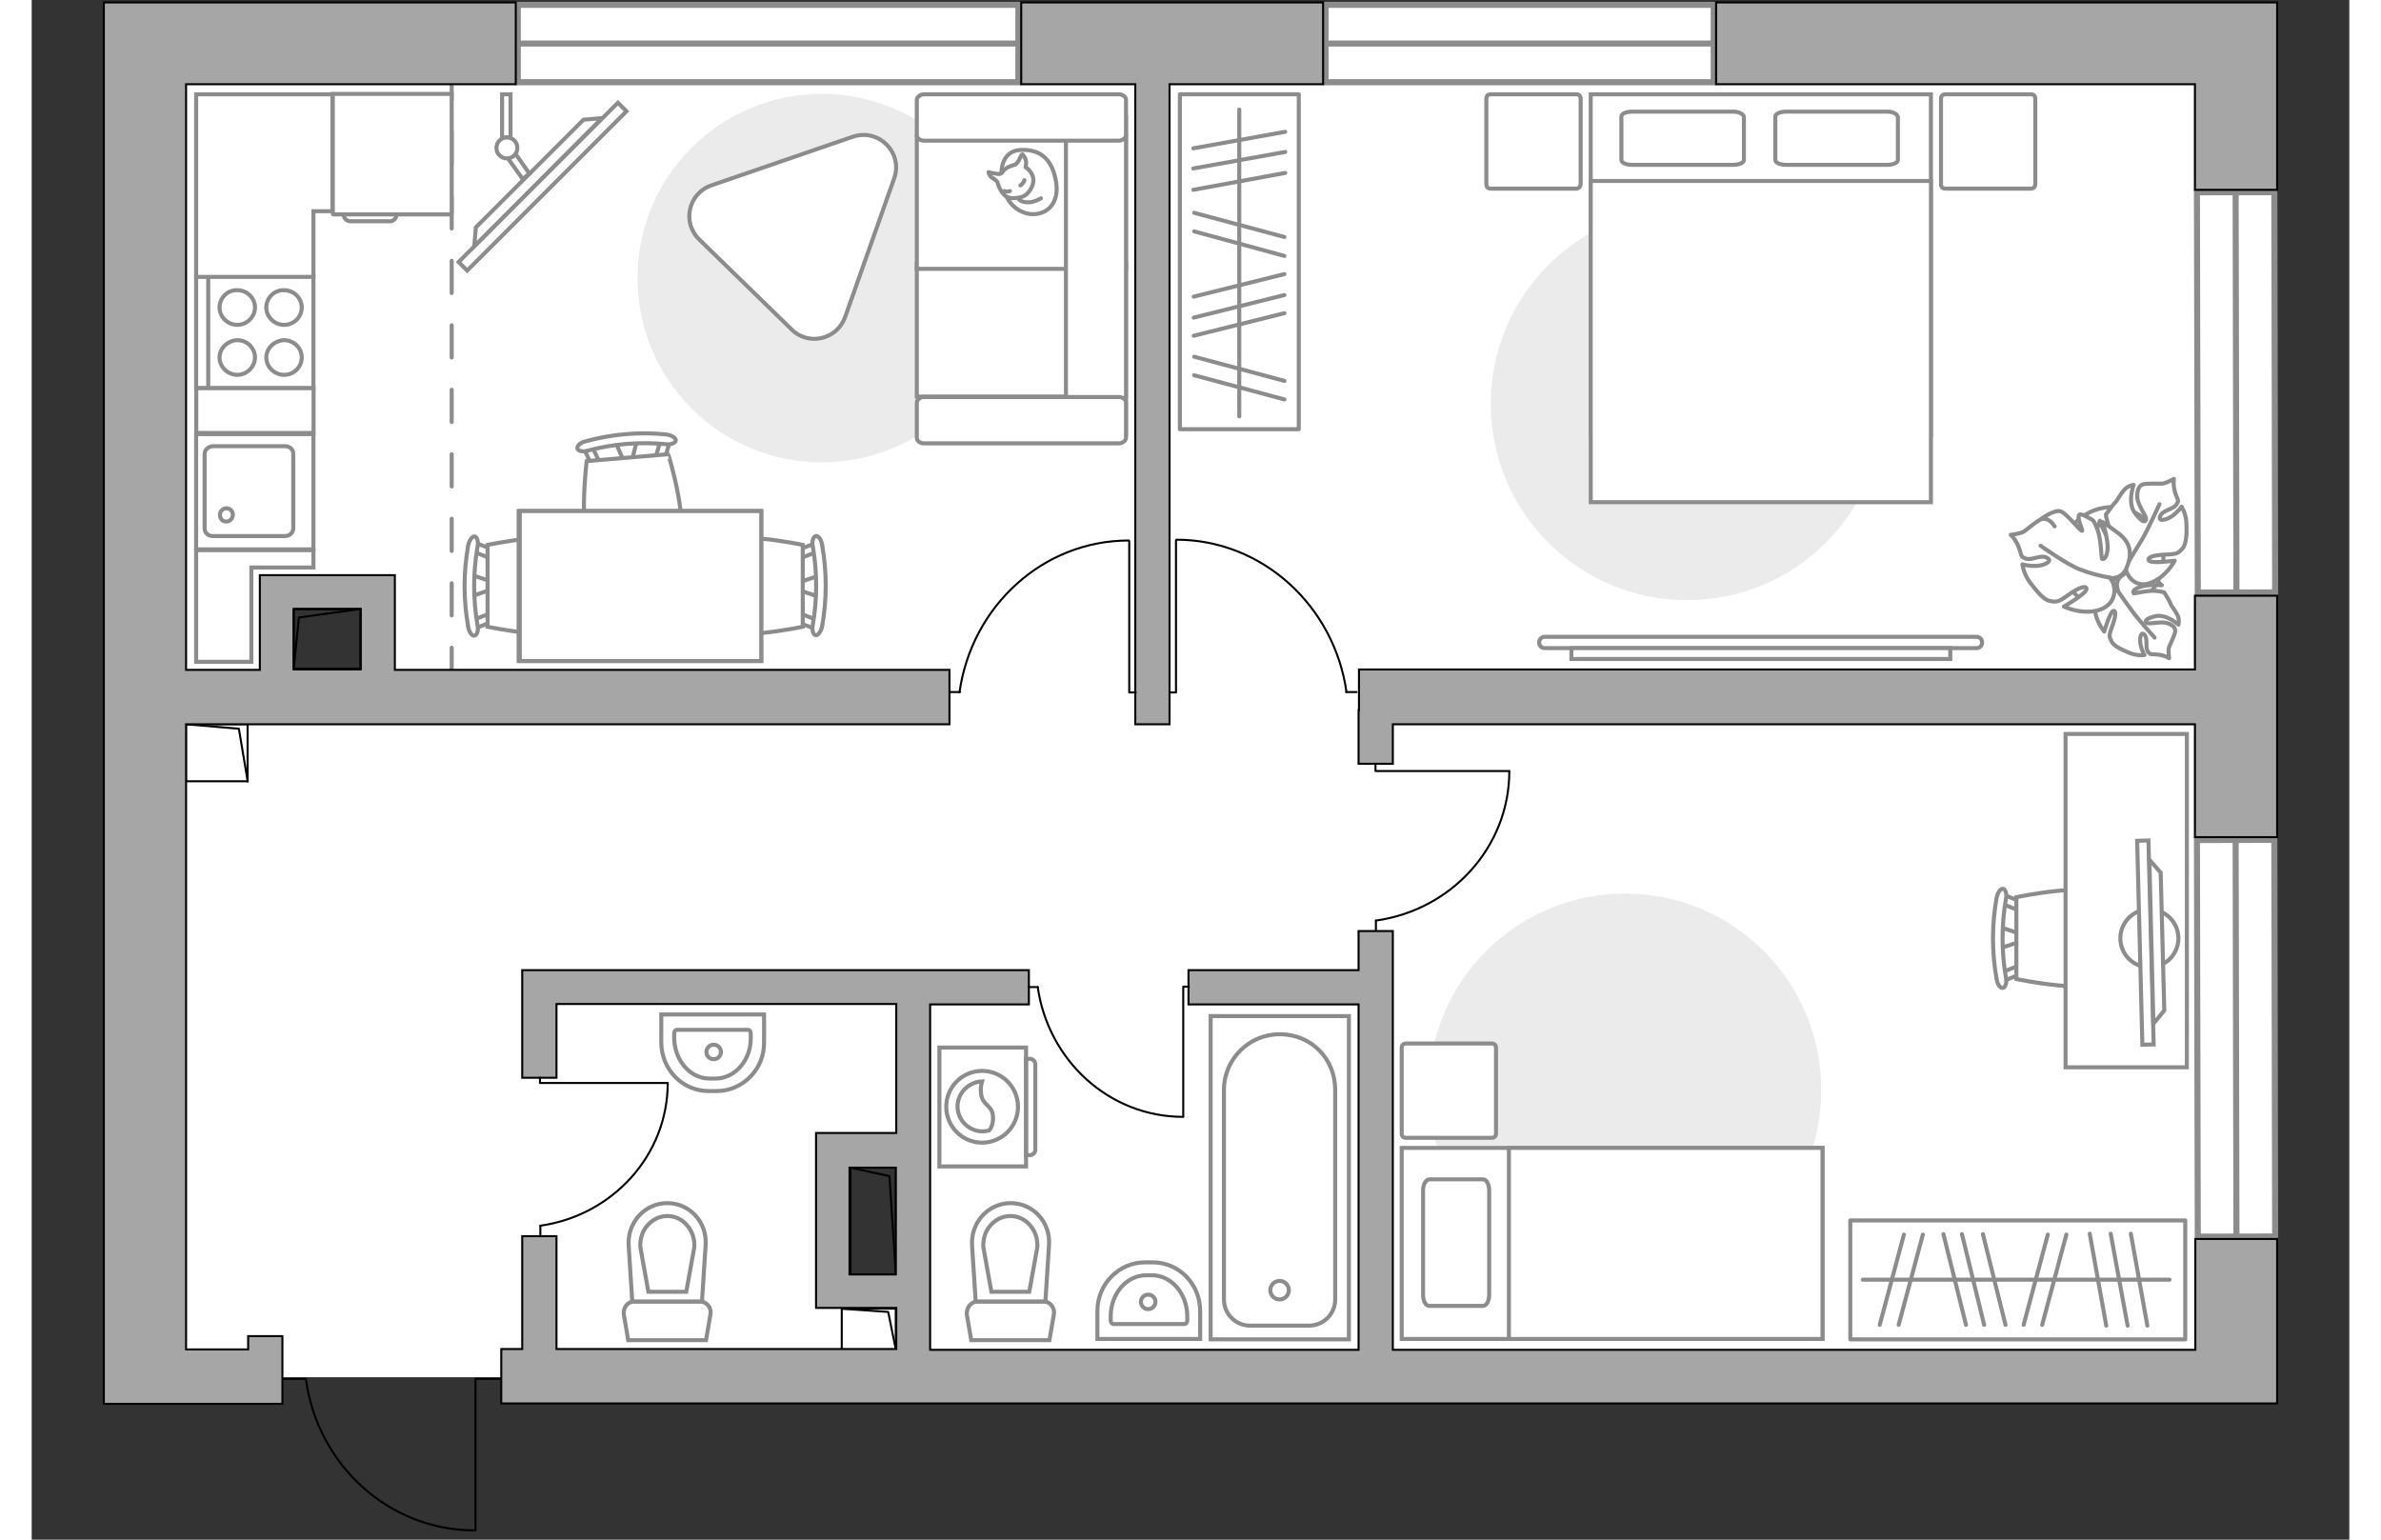 <?xml version="1.0" encoding="utf-8"?>
<!-- Generator: Adobe Illustrator 27.2.0, SVG Export Plug-In . SVG Version: 6.00 Build 0)  -->
<svg version="1.1" xmlns="http://www.w3.org/2000/svg" xmlns:xlink="http://www.w3.org/1999/xlink" x="0px" y="0px"
	 viewBox="0 0 575 382" style="enable-background:new 0 0 575 382;" xml:space="preserve" width="883" height="571">
<rect x="0" y="0" width="575" height="382" fill="#333333" stroke="none"/>
<style type="text/css">
	.st0{fill:#FFFFFF;}
	.st1{fill:#FFFFFF;stroke:#8C8C8C;stroke-width:1.5;stroke-linecap:round;stroke-miterlimit:10;}
	.st2{fill:none;stroke:#8C8C8C;stroke-linecap:round;stroke-linejoin:round;stroke-miterlimit:10;stroke-dasharray:8;}
	.st3{fill:none;stroke:#000000;stroke-width:0.5;stroke-linecap:round;stroke-linejoin:round;stroke-miterlimit:10;}
	.st4{fill:#A6A6A6;stroke:#000000;stroke-width:0.5;stroke-miterlimit:10;}
	.st5{fill:#FFFFFF;stroke:#8C8C8C;stroke-miterlimit:10;}
	.st6{fill:#EBEBEB;}
	.st7{fill:none;stroke:#8C8C8C;stroke-linecap:round;stroke-linejoin:round;stroke-miterlimit:10;}
	.st8{fill:#FFFFFF;stroke:#8C8C8C;stroke-linecap:round;stroke-linejoin:round;stroke-miterlimit:10;}
	.st9{fill-rule:evenodd;clip-rule:evenodd;fill:#FFFFFF;fill-opacity:0.1;stroke:#8C8C8C;stroke-miterlimit:10;}
</style>
<g id="bg_1_">
	<path class="st0" d="M547.1,10.8H31.5v330.9h515.5V10.8z M198.7,286.3l22.3,0.4l-1.3,33l-21,0.9V286.3z M62.6,169.9V148l23.2-0.5
		v22.4H62.6z"/>
</g>
<g id="windows_1_">
	<g>
		
			<rect x="537.3" y="208.4" transform="matrix(1 -2.093500e-03 2.093500e-03 1 -0.538 1.145)" class="st1" width="19.2" height="98.4"/>
		<line class="st1" x1="546.8" y1="208.4" x2="547" y2="306.8"/>
	</g>
	<g>
		
			<rect x="537.3" y="47.7" transform="matrix(1 -2.093502e-03 2.093502e-03 1 -0.203 1.145)" class="st1" width="19.2" height="99.3"/>
		<line class="st1" x1="546.8" y1="47.7" x2="547" y2="147.1"/>
	</g>
	<g>
		<rect x="321" y="1.2" class="st1" width="96.3" height="19.2"/>
		<line class="st1" x1="417.3" y1="10.8" x2="321" y2="10.8"/>
	</g>
	<g>
		<rect x="120.6" y="1.2" class="st1" width="124.2" height="19.2"/>
		<line class="st1" x1="244.8" y1="10.8" x2="120.6" y2="10.8"/>
	</g>
</g>
<g id="plan">
	<line class="st2" x1="104.2" y1="16.7" x2="104.2" y2="172.9"/>
	<g>
		<polyline class="st3" points="110.1,379.7 110.1,342.1 116.4,342.1 		"/>
		<line class="st3" x1="62.4" y1="342.1" x2="68.1" y2="342.1"/>
		<path class="st3" d="M68.1,342.6c3,21,20.6,37.1,41.8,37.1"/>
	</g>
	<g>
		
			<rect x="195.5" y="297.3" transform="matrix(-1.664457e-10 1 -1 -1.664457e-10 511.736 94.187)" class="st3" width="26.5" height="11.3"/>
		<polyline class="st3" points="203.1,289.7 212.8,291.8 214.4,316.2 		"/>
	</g>
	<g>
		
			<rect x="202.6" y="323.1" transform="matrix(-1.665132e-10 1 -1 -1.665132e-10 537.475 122.081)" class="st3" width="10.2" height="13.4"/>
		<polyline class="st3" points="201,324.7 212.5,325.5 214.4,334.9 		"/>
	</g>
	<g>
		
			<rect x="38.8" y="179.1" transform="matrix(-1.664359e-10 1 -1 -1.664359e-10 232.664 140.84)" class="st3" width="14.2" height="15.3"/>
		<polyline class="st3" points="38.3,179.7 51.4,180.8 53.6,193.9 		"/>
	</g>
	<g>
		<polygon class="st4" points="549.9,0.6 536.7,0.6 417.9,0.6 417.9,20.9 536.7,20.9 536.7,47.1 557.1,47.1 557.1,0.6 		"/>
		<polygon class="st4" points="536.7,166.1 329.3,166.1 329.3,176.2 329.2,176.2 329.2,189.5 337.7,189.5 337.7,179.7 536.7,179.7 
			536.7,207.7 557.1,207.7 557.1,147.8 536.7,147.8 		"/>
		<path class="st4" d="M536.7,334.9H337.7V231h-8.5v9.7H287v8.5h42.2v85.7H222.9v-85.7h24.5v-8.5h-24.5h-8.5h-92.7v5.7v2.7v18.3h8.5
			v-18.3h84.3v32h-11.5h-6.3h-2.1v43.4h2.1h6.3h11.5v10.2h-84.3v-28h-8.5v28h-5.2v13.5h420.2h5.2h15.2v-40.8h-20.3V334.9z
			 M202.9,316.2v-26.5h11.5v26.5H202.9z"/>
		<path class="st4" d="M53.8,334.8H38.3V179.7h189.4v-13.5H90.1v-15v-8.5h-8.5H65h-7.1h-1.3v23.5H38.3V20.9h81.8V0.6H38.3H17.9v20.3
			v327.4h6.8h13.5h24v-2.6v-11v-3.2h-8.5V334.8z M65,151.1h16.6v15H65V151.1z"/>
		<polygon class="st4" points="273.8,179.7 282.3,179.7 282.3,20.9 320.4,20.9 320.4,0.6 245.5,0.6 245.5,20.9 273.8,20.9 		"/>
	</g>
	<g>
		<rect x="65" y="151.1" class="st3" width="16.6" height="14.8"/>
		<polyline class="st3" points="65,166 66.3,153.2 81.6,151.1 		"/>
	</g>
	<g>
		<path id="wc_00000181800909394648209640000004595249480797470630_" class="st5" d="M236.3,309.3"/>
		<g id="Group_26_00000130627156224373569220000009559177266949597361_">
			<path id="Vector_130_00000129165117028734671100000009496751404260935336_" class="st5" d="M234.7,322.9h16.3
				c1.6,0,2.9,1.5,2.6,3.2l-1.1,6.4h-19.4l-1.1-6.4C231.9,324.4,233.1,322.9,234.7,322.9z"/>
			<path id="Vector_131_00000083769805387488504890000007009620472282376125_" class="st5" d="M242.9,298.5c5.5,0,9.9,4.7,9.5,10.4
				l-0.9,14h-17.3l-0.9-14C233,303.2,237.4,298.5,242.9,298.5z"/>
			<path id="Vector_132_00000146469468773996254750000012176275431802537609_" class="st5" d="M247.5,320.5l2-11.1
				c0.1-2-0.5-3.9-1.8-5.4c-1.3-1.5-3-2.3-4.9-2.3c-1.8,0-3.6,0.8-4.9,2.3c-1.3,1.4-1.9,3.4-1.8,5.4l2,11.1H247.5z"/>
		</g>
	</g>
	<g>
		<path id="wc_00000018234727713409459960000014819187023265436831_" class="st5" d="M151.1,309.3"/>
		<g id="Group_26_00000098927337657165198340000009637218377568618376_">
			<path id="Vector_130_00000125584580262539295350000011561509069268921020_" class="st5" d="M149.5,322.9h16.3
				c1.6,0,2.9,1.5,2.6,3.2l-1.1,6.4H148l-1.1-6.4C146.7,324.4,147.9,322.9,149.5,322.9z"/>
			<path id="Vector_131_00000119831307551266534920000008907057676046640287_" class="st5" d="M157.7,298.5c5.5,0,9.9,4.7,9.5,10.4
				l-0.9,14h-17.3l-0.9-14C147.8,303.2,152.2,298.5,157.7,298.5z"/>
			<path id="Vector_132_00000003806739994234976470000005407600301535912074_" class="st5" d="M162.4,320.5l2-11.1
				c0.1-2-0.5-3.9-1.8-5.4c-1.3-1.5-3-2.3-4.9-2.3c-1.8,0-3.6,0.8-4.9,2.3c-1.3,1.4-1.9,3.4-1.8,5.4l2,11.1H162.4z"/>
		</g>
	</g>
	<g>
		<path id="Vector_134_00000127743636619871173020000012567615774918536095_" class="st5" d="M276.2,313.2h1.9
			c6.6,0,11.8,5.4,11.8,12.1v6.9h-25.5v-6.9C264.4,318.6,269.7,313.2,276.2,313.2z"/>
		<path id="Vector_133_00000026847935491896223880000008166080522077344672_" class="st5" d="M276.5,316.4h1.4
			c4.9,0,8.8,4.6,8.8,10.2v1c0,0.5-0.3,0.9-0.7,0.9h-17.6c-0.4,0-0.7-0.4-0.7-0.9v-1C267.7,320.9,271.7,316.4,276.5,316.4z"/>
		<circle class="st5" cx="277" cy="323" r="1.8"/>
	</g>
	<g>
		<path id="Vector_134_00000133499125402521960550000018127279174807331214_" class="st5" d="M169.9,270.7h-1.9
			c-6.6,0-11.8-5.4-11.8-12.1v-6.9h25.5v6.9C181.8,265.3,176.4,270.7,169.9,270.7z"/>
		<path id="Vector_133_00000142165495415315560270000006465638496637047702_" class="st5" d="M169.6,267.6h-1.4
			c-4.9,0-8.8-4.6-8.8-10.2v-1c0-0.5,0.3-0.9,0.7-0.9h17.6c0.4,0,0.7,0.4,0.7,0.9v1C178.5,263,174.5,267.6,169.6,267.6z"/>
		<circle class="st5" cx="169.2" cy="261" r="1.8"/>
	</g>
	<g>
		<g>
			<path id="Vector_135_00000183207584071485605460000008404676918817612941_" class="st5" d="M326.8,252.1v80.2h-34.3v-80.2H326.8z
				"/>
			<path id="Vector_136_00000100379058145973745400000014732898275716254087_" class="st5" d="M309.6,256.6L309.6,256.6
				c8,0,13.8,6.2,13.8,13.8v52c0,3.6-2.9,6.5-6.5,6.5h-14.6c-3.6,0-6.5-2.9-6.5-6.5v-52C295.8,262.8,302,256.6,309.6,256.6z"/>
		</g>
		<circle class="st5" cx="309.6" cy="320.1" r="2.3"/>
	</g>
	<g>
		<g id="Group_27_00000127746042561004401140000009747921989741121690_">
			<path id="Vector_140_00000101809805954265808660000003216177846942608808_" class="st5" d="M69.9,136.3l0-28.6l-29.1,0l0,28.6
				L69.9,136.3z"/>
		</g>
		<path id="Vector_141_00000087411192511116833870000008476688333224874897_" class="st5" d="M42.9,112.6l0,18.5
			c0,1.1,0.9,1.9,2,1.9l18,0c1.1,0,2-0.9,2-1.9l0-18.5c0-1.1-0.9-1.9-2-1.9l-18,0C43.8,110.8,42.9,111.6,42.9,112.6z"/>
		<path id="Vector_139_00000075851134678909469080000005405365554462430893_" class="st5" d="M49.9,127.7c0,1-0.8,1.7-1.6,1.7
			c-1,0-1.6-0.7-1.6-1.7c0-0.9,0.8-1.6,1.6-1.6C49.2,126.1,49.9,126.8,49.9,127.7z"/>
	</g>
</g>
<g id="furniture_1_">
	<path id="Vector_00000014615660539336931230000011773731818055399614_" class="st6" d="M459.4,100.2c0,26.9-21.8,48.7-48.7,48.7
		S362,127.1,362,100.2s21.8-48.7,48.7-48.7S459.4,73.3,459.4,100.2z"/>
	<path id="Vector_00000108293369455153980910000018247665269885578134_" class="st6" d="M444,270.4c0,26.9-21.8,48.7-48.7,48.7
		s-48.7-21.8-48.7-48.7s21.8-48.7,48.7-48.7S444,243.5,444,270.4z"/>
	
		<rect x="258" y="50.2" transform="matrix(1.665086e-10 -1 1 1.665086e-10 234.667 364.491)" class="st7" width="83.1" height="29.5"/>
	<line class="st7" x1="288.2" y1="47.1" x2="311" y2="42.9"/>
	<line class="st7" x1="288.2" y1="41.8" x2="311" y2="37.7"/>
	<line class="st7" x1="288.2" y1="36.8" x2="311" y2="32.7"/>
	<line class="st7" x1="288.4" y1="57.4" x2="310.8" y2="63.5"/>
	<line class="st7" x1="288.4" y1="52.8" x2="310.8" y2="58.8"/>
	<line class="st7" x1="288.4" y1="93.1" x2="310.8" y2="99.1"/>
	<line class="st7" x1="288.4" y1="88.5" x2="310.8" y2="94.5"/>
	<line class="st7" x1="288.3" y1="83.3" x2="310.8" y2="77.7"/>
	<line class="st7" x1="288.3" y1="73.6" x2="310.8" y2="68"/>
	<line class="st7" x1="288.3" y1="78.8" x2="310.8" y2="73.2"/>
	<line class="st7" x1="299.6" y1="103.3" x2="299.6" y2="27.2"/>
	<rect x="451.2" y="302.8" class="st7" width="83.1" height="29.5"/>
	<line class="st7" x1="510.6" y1="306.1" x2="514.7" y2="328.9"/>
	<line class="st7" x1="515.8" y1="306.1" x2="520" y2="328.9"/>
	<line class="st7" x1="520.8" y1="306.1" x2="524.9" y2="328.9"/>
	<line class="st7" x1="500.2" y1="306.3" x2="494.2" y2="328.7"/>
	<line class="st7" x1="504.8" y1="306.3" x2="498.8" y2="328.7"/>
	<line class="st7" x1="464.5" y1="306.3" x2="458.5" y2="328.7"/>
	<line class="st7" x1="469.2" y1="306.3" x2="463.2" y2="328.7"/>
	<line class="st7" x1="474.3" y1="306.2" x2="479.9" y2="328.7"/>
	<line class="st7" x1="484.1" y1="306.2" x2="489.7" y2="328.7"/>
	<line class="st7" x1="478.9" y1="306.2" x2="484.4" y2="328.7"/>
	<line class="st7" x1="454.3" y1="317.5" x2="530.4" y2="317.5"/>
	<g>
		<path id="Vector_98_00000172399048212937259420000003399964730038130832_" class="st5" d="M386.8,107.9h84.4V23.4h-84.4V107.9z"/>
		<path id="Vector_99_00000009578354310106380220000006558248615065317038_" class="st5" d="M471.2,124.6h-84.4V44.9h74.4h10v10.8
			V124.6z"/>
		<path id="Vector_100_00000094591827064441809570000005631324598673081247_" class="st7" d="M422.1,27.7h-25
			c-1.5,0-2.7,0.5-2.7,1.2v10.8c0,0.7,1.2,1.2,2.7,1.2h25c1.5,0,2.7-0.5,2.7-1.2V29C424.6,28.2,423.5,27.7,422.1,27.7z"/>
		<path id="Vector_101_00000174562365348860200830000015194428622224399790_" class="st7" d="M460.3,27.7h-25
			c-1.5,0-2.7,0.5-2.7,1.2v10.8c0,0.7,1.2,1.2,2.7,1.2h25c1.5,0,2.7-0.5,2.7-1.2V29C462.8,28.2,461.7,27.7,460.3,27.7z"/>
	</g>
	<path id="Vector_5_00000111167261753413863230000017967858297384136625_" class="st8" d="M497.1,45.6V24.5c0-0.7-0.4-1.1-1.1-1.1
		h-21.2c-0.7,0-1.1,0.4-1.1,1.1v21.2c0,0.7,0.4,1.1,1.1,1.1H496C496.7,46.8,497.1,46.3,497.1,45.6z"/>
	<path id="Vector_5_00000010293034276976891550000017269634848789993147_" class="st8" d="M384.3,45.6V24.5c0-0.7-0.4-1.1-1.1-1.1
		H362c-0.7,0-1.1,0.4-1.1,1.1v21.2c0,0.7,0.4,1.1,1.1,1.1h21.2C383.8,46.8,384.3,46.3,384.3,45.6z"/>
	<g>
		<path class="st5" d="M375.4,160.8c-0.8,0-1.4-0.6-1.4-1.4s0.6-1.4,1.4-1.4l107.1,0c0.8,0,1.4,0.6,1.4,1.4s-0.6,1.4-1.4,1.4
			L375.4,160.8z"/>
		<rect x="382" y="160.8" class="st5" width="94" height="2.7"/>
	</g>
	<g>
		<path id="Vector_142_00000080923361898633525890000003535443012119332767_" class="st5" d="M69.9,96.3l0-27.8l-29.1,0l0,27.8
			L69.9,96.3z"/>
		<g id="Group_28_00000130621803120618137330000007778654453591032760_">
			<g id="Group_29_00000098203700153404833920000011569640699980884669_">
				<path id="Vector_143_00000124161361909635409440000010529935712258054291_" class="st5" d="M58.2,76.3c0,2.3,2,4.3,4.4,4.3
					c2.5,0,4.4-2,4.4-4.3c0-2.4-2-4.3-4.4-4.3C60.2,71.9,58.2,73.9,58.2,76.3z"/>
				<path id="Vector_144_00000090273984389081767320000010034179641282327184_" class="st5" d="M46.6,76.3c0,2.3,2,4.3,4.4,4.3
					c2.4,0,4.4-2,4.4-4.3c0-2.4-2-4.3-4.4-4.3C48.6,71.9,46.6,73.9,46.6,76.3z"/>
			</g>
			<g id="Group_30_00000113326924313818915090000007932594934717739151_">
				<path id="Vector_145_00000163054210007331328930000016221579641620628143_" class="st5" d="M58.2,88.7c0,2.3,2,4.3,4.4,4.3
					c2.5,0,4.4-2,4.4-4.3c0-2.4-2-4.3-4.4-4.3C60.2,84.5,58.2,86.4,58.2,88.7z"/>
				<path id="Vector_146_00000176746926662103551140000006101815774108164269_" class="st5" d="M46.6,88.7c0,2.3,2,4.3,4.4,4.3
					c2.4,0,4.4-2,4.4-4.3c0-2.4-2-4.3-4.4-4.3C48.6,84.5,46.6,86.4,46.6,88.7z"/>
			</g>
		</g>
		<path id="Vector_147_00000015332375874817042880000016908967748093118114_" class="st5" d="M43.8,68.5l0,27.5"/>
	</g>
	<g>
		<path id="Vector_8_00000173128372551918245840000011650473143553675710_" class="st5" d="M74.9,53.2l29.1,0c0.1,0,0.2-0.1,0.2-0.2
			l0-29.7l-29.5,0l0,29.7C74.7,53.1,74.7,53.2,74.9,53.2z"/>
		<path id="Vector_9_00000024712506670367011160000016537757612927891083_" class="st5" d="M90.5,53.2l-13.1,0c0,1,0.8,1.7,1.7,1.7
			h9.6C89.7,55,90.5,54.2,90.5,53.2z"/>
	</g>
	<g id="Group_34_00000029029230796524789020000003334656534703643319_">
		<path id="Vector_158_00000072959602523428047640000005675706111849709468_" class="st3" d="M285.7,277l0-32.2h1.4"/>
		<path id="Vector_159_00000059992203688440474520000012769897890242549660_" class="st3" d="M247.4,244.9h2.2"/>
		<path id="Vector_160_00000033367376845682711530000012869074783529670054_" class="st3" d="M249.6,244.9
			c2.6,18.2,17.7,32.2,36.1,32.2"/>
	</g>
	<g id="Group_34_00000094592353409724943840000008064757223692573357_">
		<path id="Vector_158_00000142140985916503548370000005142598470345038992_" class="st3" d="M283.9,134.1l0,37.7h-1.6"/>
		<path id="Vector_159_00000034053099238799520350000006190183427141557178_" class="st3" d="M328.7,171.7h-2.6"/>
		<path id="Vector_160_00000156557488068226172700000010338865506236988848_" class="st3" d="M326.2,171.7
			c-3-21.3-20.8-37.8-42.2-37.8"/>
	</g>
	<g id="Group_34_00000018926264259428148900000018054877895357169833_">
		<path id="Vector_158_00000173859054660802528070000004124684436804563380_" class="st3" d="M366.5,191.3h-33.1v-1.4"/>
		<path id="Vector_159_00000097469218817059249660000006194111007193527478_" class="st3" d="M333.5,230.7v-2.3"/>
		<path id="Vector_160_00000055670603026367270110000005637670886654662281_" class="st3" d="M333.5,228.4
			c18.7-2.6,33.1-18.2,33.1-37.1"/>
	</g>
	<g id="Group_34_00000042718671675292935010000009511539122067426745_">
		<path id="Vector_158_00000041261689541317979390000006759907038331417001_" class="st3" d="M272.3,134.3l0,37.5h1.6"/>
		<path id="Vector_159_00000152266332148944477150000002341245094017736320_" class="st3" d="M227.7,171.7h2.6"/>
		<path id="Vector_160_00000083081390113861987800000008219269246983999919_" class="st3" d="M230.2,171.7c3-21.2,20.6-37.6,42-37.6
			"/>
	</g>
	<g id="Group_34_00000036224051587072132510000004699720259279836319_">
		<path id="Vector_158_00000175281059404608720240000017062852024886677125_" class="st3" d="M157.7,268.7h-31.6v-1.3"/>
		<path id="Vector_159_00000051368466315491565990000010350096266334771334_" class="st3" d="M126.2,306.3v-2.2"/>
		<path id="Vector_160_00000044154486299581453140000000841510546852651175_" class="st3" d="M126.2,304.1
			c17.8-2.5,31.6-17.4,31.6-35.4"/>
	</g>
	<g>
		
			<rect x="98.8" y="44.8" transform="matrix(-0.707 0.707 -0.707 -0.707 249.09 -10.571)" class="st5" width="55.9" height="3"/>
		<polygon class="st5" points="110.2,56.4 136.9,29.7 141.5,29.3 109.8,61.1 		"/>
		<g>
			<path class="st5" d="M117.9,34.1c-0.4,0-0.8,0.1-1.2,0.3v-11h2.1v10.9C118.5,34.1,118.2,34.1,117.9,34.1z"/>
			<path class="st5" d="M118.1,39.2c0.8-0.1,1.5-0.5,1.9-1.1l3.5,5l-1.7,1.3L118.1,39.2z"/>
		</g>
		<circle class="st5" cx="117.9" cy="36.7" r="2.6"/>
	</g>
	<g>
		<g id="Group_2_00000001652443537702438580000010339257977365720499_">
			<g id="Group_3_00000090255757901534224780000015930655866297690759_">
				<path id="Vector_10_00000029752224484632474750000005751297039457824903_" class="st5" d="M195.4,148.1l-5.7-1.9v-1.5l5.7-1.9
					V148.1z"/>
			</g>
			<g id="Group_4_00000137116097732782199790000006836285174344686224_">
				<path id="Vector_11_00000125561283276739900380000017639810361179115674_" class="st5" d="M189.9,137.3c0-0.5,0.3-1,0.6-1
					l4.6-1.8c0.5-0.2,0.9,0.2,1,0.8c0.1,0.6-0.2,1.3-0.5,1.3l-4.6,1.8c-0.5,0.2-0.9-0.2-1-0.8C189.9,137.5,189.9,137.4,189.9,137.3z
					"/>
			</g>
			<g id="Group_5_00000045602411927694248180000001413356632166668698_">
				<path id="Vector_12_00000077322661736769477210000005217525130314286255_" class="st5" d="M189.9,153.4c0-0.1,0-0.2,0-0.3
					c0.1-0.6,0.5-1,1-0.8l4.6,1.8c0.5,0.2,0.7,0.8,0.5,1.4c-0.1,0.6-0.5,1-1,0.8l-4.6-1.8C190.2,154.4,189.9,153.9,189.9,153.4z"/>
			</g>
			<path id="Vector_13_00000121958436811216909890000004994265012257863056_" class="st5" d="M167.5,155.5c-3.6-3.6-3.6-16.7,0-20.3
				c4.2-4.2,23.8,0,23.8,0v20.3C191.3,155.5,171.7,159.7,167.5,155.5z"/>
			<path id="Vector_14_00000043421958700629098170000018332944185222570374_" class="st5" d="M193.8,155c1.1-6.4,1.1-13,0-19.4
				c-0.3-1.3,0.1-2.4,0.7-2.6c0.6-0.2,1.4,0.8,1.6,2.2c1.2,6.6,1.2,13.5,0,20.2c-0.3,1.3-1,2.3-1.6,2.2
				C193.9,157.5,193.5,156.3,193.8,155z"/>
		</g>
		<g id="Group_2_00000132068115027208276640000014026850944265834403_">
			<g id="Group_3_00000155831730230090427140000015793147726455764884_">
				<path id="Vector_10_00000131325922120490476340000006690253581164254126_" class="st5" d="M109,142.6l5.7,1.9v1.5L109,148V142.6
					z"/>
			</g>
			<g id="Group_4_00000098206319457622716630000006228022459677451170_">
				<path id="Vector_11_00000175292562964869100480000011787302603499681929_" class="st5" d="M114.5,153.4c0,0.5-0.3,1-0.6,1
					l-4.6,1.8c-0.5,0.2-0.9-0.2-1-0.8c-0.1-0.6,0.2-1.3,0.5-1.3l4.6-1.8c0.5-0.2,0.9,0.2,1,0.8C114.5,153.2,114.5,153.3,114.5,153.4
					z"/>
			</g>
			<g id="Group_5_00000041274030666066106820000014906364220533110918_">
				<path id="Vector_12_00000008115405515505089870000010909507546050827199_" class="st5" d="M114.5,137.3c0,0.1,0,0.2,0,0.3
					c-0.1,0.6-0.5,1-1,0.8l-4.6-1.8c-0.5-0.2-0.7-0.8-0.5-1.4c0.1-0.6,0.5-1,1-0.8l4.6,1.8C114.2,136.3,114.5,136.8,114.5,137.3z"/>
			</g>
			<path id="Vector_13_00000032616919785839969280000006613915053701678223_" class="st5" d="M136.9,135.2c3.6,3.6,3.6,16.7,0,20.3
				c-4.2,4.2-23.8,0-23.8,0v-20.3C113.1,135.2,132.7,131,136.9,135.2z"/>
			<path id="Vector_14_00000100366831789523851350000015765219298064528055_" class="st5" d="M110.6,135.7c-1.1,6.4-1.1,13,0,19.4
				c0.3,1.3-0.1,2.4-0.7,2.6c-0.6,0.2-1.4-0.8-1.6-2.2c-1.2-6.6-1.2-13.5,0-20.2c0.3-1.3,1-2.3,1.6-2.2
				C110.5,133.2,110.9,134.4,110.6,135.7z"/>
		</g>
		<g id="Group_2_00000071536802476847458970000007195699253709567916_">
			<g id="Group_3_00000178198537517269935840000004243862955450790824_">
				<path id="Vector_10_00000174580310872194596130000005559191840175234188_" class="st5" d="M150.2,109.2l-1.5,5.8l-1.5,0.1
					l-2.4-5.5L150.2,109.2z"/>
			</g>
			<g id="Group_4_00000175310598025720517720000008315081765875777433_">
				<path id="Vector_11_00000167392428782538003610000001624911352938820527_" class="st5" d="M139.9,115.6c-0.5,0-1-0.2-1.1-0.5
					l-2.1-4.4c-0.2-0.4,0.1-0.9,0.7-1c0.6-0.2,1.3,0.1,1.3,0.4l2.1,4.4c0.2,0.4-0.1,0.9-0.7,1C140.1,115.6,140.1,115.6,139.9,115.6z
					"/>
			</g>
			<g id="Group_5_00000124156988355178623560000014095087473339078800_">
				<path id="Vector_12_00000085973622058142274830000008942170392110061449_" class="st5" d="M156,114.3c-0.1,0-0.2,0-0.3,0
					c-0.6-0.1-1-0.4-0.9-0.9l1.4-4.7c0.1-0.5,0.7-0.7,1.4-0.6c0.6,0.1,1,0.4,0.9,0.9l-1.4,4.7C156.9,113.9,156.5,114.2,156,114.3z"
					/>
			</g>
			<path id="Vector_13_00000078014472369328649880000008832689340583027073_" class="st5" d="M159.9,136.4
				c-3.3,3.9-16.4,4.9-20.2,1.7c-4.5-3.8-2-23.7-2-23.7l20.2-1.7C158,112.7,163.8,131.9,159.9,136.4z"/>
			<path id="Vector_14_00000009565335784178816450000015359852770193644701_" class="st5" d="M157.3,110.2c-6.4-0.6-13-0.1-19.3,1.6
				c-1.3,0.4-2.4,0.1-2.6-0.5c-0.2-0.6,0.7-1.5,2-1.8c6.5-1.8,13.4-2.4,20.1-1.7c1.3,0.2,2.3,0.8,2.3,1.5
				C159.7,109.9,158.6,110.4,157.3,110.2z"/>
		</g>
		<g>
			<path id="Vector_35_00000127761479794589529680000010601007210103285916_" class="st5" d="M120.8,164v-37.2H181v30.1v7.1H120.8z"
				/>
			<path class="st5" d="M121.1,126.8V164H181v-37.2H121.1z"/>
		</g>
	</g>
	<path id="Vector_00000149356469958539985410000013909762332405757864_" class="st6" d="M241.7,69c0-25.2-20.4-45.7-45.7-45.7
		S150.3,43.8,150.3,69s20.4,45.7,45.7,45.7S241.7,94.3,241.7,69z"/>
	<path class="st5" d="M165.6,59.4l23,22.4c4.2,4.1,11.2,2.4,13.2-3.1L214,44.2c2.2-6.3-3.8-12.4-10.2-10.3l-35.2,12.1
		C162.9,48,161.3,55.2,165.6,59.4z"/>
	
		<rect x="49.8" y="87.3" transform="matrix(-1.664786e-10 1 -1 -1.664786e-10 157.233 46.514)" class="st5" width="11.1" height="29.1"/>
	<polygon class="st5" points="54.5,140.8 69.9,140.8 69.9,136.5 40.8,136.5 40.8,139.8 40.8,140.8 40.8,164.2 54.5,164.2 	"/>
	<polygon class="st5" points="69.9,52.4 74.6,52.4 74.6,23.4 40.8,23.4 40.8,41.2 40.8,52.4 40.8,68.7 69.9,68.7 	"/>
	<g>
		<path id="Vector_55_00000073695874757363588370000008246183982877188285_" class="st5" d="M271.5,98.5V65.5h-51.9v32.9H271.5z"/>
		<path id="Vector_56_00000112602155649303956180000014400161697473305785_" class="st5" d="M271.5,66.7V33.8h-51.9v32.9H271.5z"/>
		<path id="Vector_57_00000150804388315419318990000016975115177568076937_" class="st5" d="M256.6,104.3l14.9,3.1V29.1h-14.9V104.3
			z"/>
		<path id="Vector_58_00000140007941103882112660000017853361733616576148_" class="st5" d="M269.7,98.5h-48.3c-1,0-1.8,0.7-1.8,1.4
			v8.7c0,0.8,0.8,1.4,1.8,1.4h48.3c1,0,1.8-0.7,1.8-1.4v-8.7C271.5,99.1,270.7,98.5,269.7,98.5z"/>
		<path id="Vector_59_00000150100028642404888990000010337815782650335159_" class="st5" d="M269.7,23.4h-48.3c-1,0-1.8,0.7-1.8,1.4
			v8.7c0,0.8,0.8,1.4,1.8,1.4h48.3c1,0,1.8-0.7,1.8-1.4v-8.7C271.5,24,270.7,23.4,269.7,23.4z"/>
		<g>
			<path class="st8" d="M240.6,42.9c0,0-0.2-5.5,4.8-5.7s7.9,2.4,8.8,8.2c0.8,5.8-3.2,8.4-7.1,7.6C243.2,52.1,240.6,48.5,240.6,42.9
				z"/>
			<path class="st8" d="M244.1,40.8c0,0,0.7-0.6,1.1-1.6c0.4-1,0.6-0.9,0.6-0.9s1.1,1,0.9,2.4c-0.1,0.8-0.1,0.8-0.1,0.8
				s1.7,1,1.9,2.9c0.2,1.9-1.4,4-2.7,4.4c-1.2,0.4-3.1,0.6-4.1-0.1c-1-0.7-1.8-2.3-2-3.2c-0.2-1-1.6-1.2-2-2
				c-0.4-0.8-0.3-0.8-0.3-0.8s2.5,0.7,3,0.4C241.1,42.8,240.8,41.7,244.1,40.8z"/>
			<path class="st8" d="M245.3,46c0,0,0.7-0.4,1-1.3"/>
			<path class="st8" d="M242.7,47.4c0,0-0.8,0.3-1.4,0"/>
			<path class="st7" d="M244.8,49.2c0,0,0.2,0.9,2.2,1c1.6,0.1,3.4-1,3.4-1"/>
		</g>
	</g>
	<g>
		<path id="Vector_60_00000147905913424446300790000014707186492723709059_" class="st5" d="M521.7,150c6.3-3.1,9-10.7,5.9-17
			c-3.1-6.3-10.7-9-17-5.9c-6.3,3.1-9,10.7-5.9,17C507.7,150.4,515.4,153,521.7,150z"/>
		<path class="st8" d="M517.6,146.4c0,0-1-2.1,1-3.6s4.3-2.4,7-0.1c2.7,2.3,2.9,2.5,2.9,2.5s-3.8-0.3-5.6,0.5
			c-1.9,0.7-1.5,1.4-1.4,1.5s3.7-0.8,5.5-0.6c1.8,0.2,2.1,0.4,2.1,0.4s1.5,2.4,1.6,2.9c0.1,0.4,1.3,1.8,1.8,3
			c0.4,1.2,0.1,2.1,0.1,2.1s-3-2.8-5.8-2.1c-2.8,0.7-2.5,1.4-1.9,1.7c0.6,0.3,3.4-0.5,4.9,0c1.6,0.5,2.1,1.3,2,2.1s-1.2,3.1-1.5,3.8
			c-0.3,0.7,0,2.8,0,2.8s-1-0.7-2.8-0.9c-1.8-0.2-1.8,0.2-2.5-0.8c-0.7-1.1,0.1-3-0.8-4.1c-0.9-1-1.3,0.8-1,2.4c0.3,1.5,1,2.6,1,2.6
			s-1.8,0.3-3.7-0.5c-1.9-0.8-4-1.7-4.5-2.9c-0.6-1.2-0.7-1.4,0.2-3.8c0.9-2.4,1-4,0.2-3.7c-0.8,0.3-2.2,5.1-2.2,5.1
			s-2.7-3.2-2.3-6.8C512.4,146.1,516,145.5,517.6,146.4z"/>
		<path class="st7" d="M526.7,158.2c0,0-3.9-4.3-5.5-6.5c-1-1.4-3-4.1-3.8-5.3c-1.2-1.6-1.8-3.6-2-5.5"/>
		<path class="st8" d="M519.5,140.3c0,0-1.8,2-4.3,0.5c-2.5-1.4-4.5-3.5-3.4-7.4c1.2-4,1.3-4.2,1.3-4.2s1.4,4.1,3.1,5.8
			c1.6,1.7,2.3,1,2.2,0.8c0-0.2-2.5-3.6-3.2-5.6c-0.6-2.1-0.6-2.5-0.6-2.5s1.9-2.7,2.3-3c0.4-0.3,1.4-2.3,2.4-3.3
			c1-1,2.2-1.1,2.2-1.1s-1.7,4.5,0.4,7.1c2,2.7,2.7,2,2.7,1.3c0-0.7-2.1-3.4-2.2-5.3c-0.1-1.9,0.5-2.9,1.3-3.2
			c0.9-0.3,3.9-0.2,4.8-0.2c0.9,0,3-1.2,3-1.2s-0.3,1.4,0.3,3.4c0.6,2,1.1,1.8,0.3,3c-0.8,1.2-3.3,1.3-4,2.8c-0.7,1.5,1.5,1.1,3,0
			c1.5-1.1,2.3-2.3,2.3-2.3s1.1,1.7,1.2,4.2c0.1,2.4,0,5.1-1,6.2c-1,1.1-1.2,1.4-4.2,1.5c-3,0.1-4.7,0.7-4.1,1.5
			c0.7,0.8,6.4,0,6.4,0s-2.2,4.3-6.3,5.6C521.6,146,519.3,142.3,519.5,140.3z"/>
		<path class="st7" d="M527.9,125.1c0,0-2.8,6.2-4.4,8.9c-1.1,1.7-3.1,5.1-3.9,6.5c-1.2,2-3,3.6-5,4.6"/>
		<g>
			<path class="st8" d="M501.9,130.6c-1.1-1.7-2.3-2.1-3.3-1.8c-0.9,0.3-3.4,2.4-4.2,3c-0.8,0.6-3.4,0.9-3.4,0.9s1.2,1,2,3.1
				c0.8,2.1,0.3,2.3,1.8,2.8c1.5,0.5,3.7-1.1,5.2-0.2c1.6,0.8-0.6,1.9-2.6,2c-2,0.1-3.5-0.4-3.5-0.4s0.2,2.2,1.8,4.4
				c1.6,2.1,3.4,4.4,5,4.7c1.6,0.3,2,0.4,4.6-1.5s4.6-2.5,4.5-1.4c-0.1,1.1-5.6,4.3-5.6,4.3s4.8,2.3,9.1,0.7
				c4.3-1.6,3.9-6.2,2.3-7.8c0,0,2.8,0.5,4.1-2.4c1.2-2.9,1.6-6-2-8.7s-3.9-2.8-3.9-2.8s1.5,4.5,1.2,7c-0.3,2.5-1.3,2.3-1.4,2.1
				c-0.1-0.2-0.2-4.8-1-7c-0.8-2.2-1.2-2.5-1.2-2.5s-2.9-1.9-3.4-1.4c-0.7,0.7,1,4,0.7,4c-0.6,0-4-4.7-5.6-4.9
				c-1.6-0.2-4.5,1.9-4.5,1.9"/>
			<path class="st7" d="M498.4,135.4c0,0,6.6,4.7,9.8,5.9c2.1,0.8,5.1,1.7,7.5,2"/>
		</g>
	</g>
	<g>
		<path id="Vector_2_00000008832853893464602380000002926537470650840500_" class="st5" d="M444.3,332.2v-47.4H339.9v47.4H444.3z"/>
		<path id="Vector_3_00000126280984218813664330000002502718061234667169_" class="st5" d="M444.3,284.8v47.4h-77.8v-41.8v-5.6H377
			H444.3z"/>
		<path id="Vector_4_00000111186101805932918700000002305025386932004780_" class="st7" d="M345.2,295.3v26c0,1.5,0.7,2.7,1.5,2.7
			h13.4c0.8,0,1.5-1.2,1.5-2.7v-26c0-1.5-0.7-2.7-1.5-2.7h-13.4C345.9,292.7,345.2,293.9,345.2,295.3z"/>
	</g>
	<path id="Vector_5_00000114763305278980003380000006549513620932465057_" class="st8" d="M362.2,258.9H341c-0.7,0-1.1,0.4-1.1,1.1
		v21.2c0,0.7,0.4,1.1,1.1,1.1h21.2c0.7,0,1.1-0.4,1.1-1.1V260C363.3,259.3,362.9,258.9,362.2,258.9z"/>
	<g id="Group_2_00000176005249858956309350000013438066573056725388_">
		<g id="Group_3_00000069392964250777936950000011258264499666425232_">
			<path id="Vector_10_00000083774289829584518990000012481631221214971579_" class="st5" d="M488.3,230l5.7,1.9v1.5l-5.7,1.9V230z"
				/>
		</g>
		<g id="Group_4_00000116216280605054951840000014792342169197211834_">
			<path id="Vector_11_00000137842605682005969400000014184911480651750842_" class="st5" d="M493.8,240.8c0,0.5-0.3,1-0.6,1
				l-4.6,1.8c-0.5,0.2-0.9-0.2-1-0.8c-0.1-0.6,0.2-1.3,0.5-1.3l4.6-1.8c0.5-0.2,0.9,0.2,1,0.8C493.8,240.6,493.8,240.7,493.8,240.8z
				"/>
		</g>
		<g id="Group_5_00000139289571306223159860000007483687068787910560_">
			<path id="Vector_12_00000113326923763881687800000012387786017826934669_" class="st5" d="M493.8,224.7c0,0.1,0,0.2,0,0.3
				c-0.1,0.6-0.5,1-1,0.8l-4.6-1.8c-0.5-0.2-0.7-0.8-0.5-1.4c0.1-0.6,0.5-1,1-0.8l4.6,1.8C493.5,223.7,493.8,224.2,493.8,224.7z"/>
		</g>
		<path id="Vector_13_00000035510186353410094520000004644728778478550404_" class="st5" d="M516.2,222.6c3.6,3.6,3.6,16.7,0,20.3
			c-4.2,4.2-23.8,0-23.8,0v-20.3C492.4,222.6,512,218.4,516.2,222.6z"/>
		<path id="Vector_14_00000024719176883532942740000000339357141929279411_" class="st5" d="M489.8,223.1c-1.1,6.4-1.1,13,0,19.4
			c0.3,1.3-0.1,2.4-0.7,2.6c-0.6,0.2-1.4-0.8-1.6-2.2c-1.2-6.6-1.2-13.5,0-20.2c0.3-1.3,1-2.3,1.6-2.2
			C489.7,220.6,490.1,221.8,489.8,223.1z"/>
	</g>
	<path id="Vector_36_00000178900427906959172450000008762192001713427353_" class="st5" d="M504.6,264.8v-82.7h30.1v66.8v15.9H504.6
		z"/>
	<g>
		<circle class="st5" cx="525.4" cy="232.8" r="7.2"/>
		<g>
			
				<rect x="499.2" y="232.3" transform="matrix(2.554044e-02 1 -1 2.554044e-02 744.717 -296.601)" class="st5" width="50.6" height="2.8"/>
			<polygon class="st5" points="529.1,250.7 528.2,216.5 525.4,213.3 526.4,254 			"/>
		</g>
	</g>
	<g>
		<path class="st5" d="M246.7,289.4l0-29.5l-21.5,0l0,29.5H246.7z"/>
		<path class="st9" d="M249,285.2l0-21.1c0-0.8-0.6-1.4-1.4-1.4h-0.9l0,23.9h0.9C248.4,286.6,249,286,249,285.2z"/>
	</g>
	<g>
		<circle class="st5" cx="235.8" cy="274.6" r="8.9"/>
		<path class="st5" d="M238.5,277c-0.2-3.1-2.8-2.5-3-6.1c-0.1-1.2,0.1-1.9,0.3-2.6c-3.3,0.1-6.1,2.9-6.1,6.2c0,3.4,2.8,6.2,6.2,6.2
			c0.5,0,1.1-0.1,1.6-0.2C238.1,279.9,238.6,278.6,238.5,277z"/>
	</g>
</g>
<g id="points">
	<path id="hallway" class="st4" d="M178,213.3"/>
	<path id="kitchen" class="st4" d="M74.6,44.7"/>
	<path id="wc" class="st4" d="M164.8,284.8"/>
	<path id="wc_x5F_bedroom" class="st4" d="M271.5,289.7"/>
	<path id="bedroom_x5F_1" class="st4" d="M429,90.1"/>
	<path id="bedroom_x5F_2" class="st4" d="M429,249.1"/>
	<path id="bedroom_x5F_3" class="st4" d="M176,90.1"/>
</g>
</svg>
